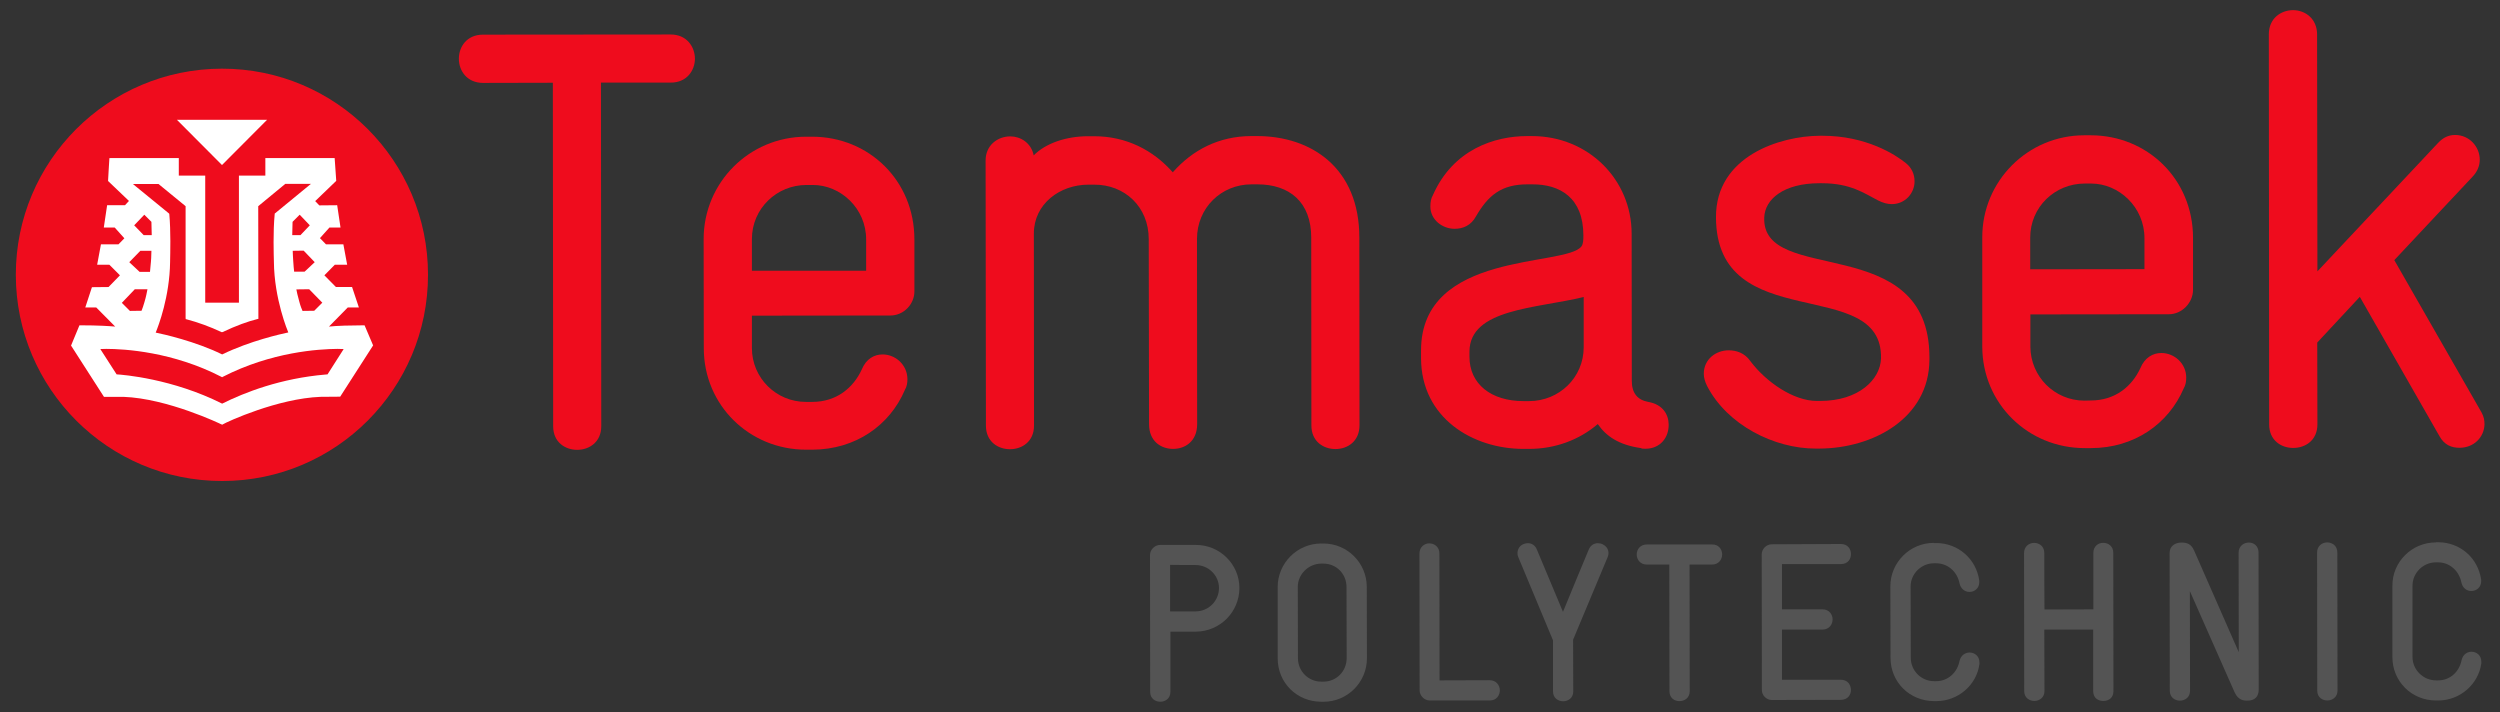 <svg xmlns="http://www.w3.org/2000/svg" xmlns:xlink="http://www.w3.org/1999/xlink" id="Layer_1" x="0px" y="0px" viewBox="0 0 158 45" style="enable-background:new 0 0 158 45;" xml:space="preserve"><rect x="0" y="0" width="158" height="45" fill="#333333" stroke="none"/><style type="text/css">	.st0{fill:#FFFFFF;}	.st1{fill:#EF0C1D;}	.st2{fill:#545454;}</style><g>	<circle class="st0" cx="14.35" cy="17.64" r="11.29"></circle>	<g>		<g>			<path class="st1" d="M10.7,13.53c0.1,1.09,0.06,2.46,0.05,3l0,0.03c-0.03,2.19-0.73,4.02-0.91,4.46c0.49,0.1,2.51,0.55,4.2,1.38    c1.77-0.86,3.71-1.29,4.18-1.39c-0.03-0.07-0.89-2.11-0.91-4.47v-0.02c-0.01-0.42-0.06-1.86,0.05-2.99l0-0.03l2.29-1.88l-1.62,0    l-1.71,1.41l0.01,7.12l-0.05,0.01c-0.61,0.15-1.35,0.42-2.2,0.82l-0.03,0.01L14,20.99c-0.71-0.34-1.52-0.63-2.21-0.81l-0.05-0.01    l-0.01-0.06v-7.08l-1.71-1.4l-1.62,0l2.29,1.87L10.7,13.53z"></path>			<path class="st1" d="M18.94,13.57l-0.45,0.45l-0.01,0.4c0,0.12-0.01,0.32-0.01,0.44h0.52l0.59-0.62L18.94,13.57z"></path>			<path class="st1" d="M9.12,13.57l-0.64,0.67l0.6,0.62l0.51,0l-0.01-0.4c0-0.18-0.01-0.37-0.01-0.44L9.12,13.57z"></path>			<path class="st1" d="M18.5,15.85c0,0.14,0.02,0.42,0.03,0.62c0.02,0.28,0.04,0.57,0.06,0.7h0.66l0.64-0.6l-0.7-0.73L18.5,15.85z"></path>			<path class="st1" d="M18.73,18.29c0.02,0.13,0.08,0.39,0.19,0.79c0.07,0.27,0.16,0.48,0.2,0.57l0.74-0.01l0.51-0.51l-0.83-0.85    L18.73,18.29z"></path>			<path class="st1" d="M14.02,4.34C6.82,4.35,0.99,10.19,1,17.38c0.01,7.19,5.84,13.02,13.04,13.02c7.2,0,13.02-5.85,13.01-13.04    C27.05,10.16,21.21,4.33,14.02,4.34z M16.88,7.57l-2.85,2.86l-2.85-2.86H16.88z M21.5,25.07l-1.24,0.01    c-2.7,0.1-5.92,1.58-6.18,1.74l-0.03,0.02L14,26.82l-0.01,0c-0.03-0.02-3.4-1.64-6.19-1.74l-1.23,0l-2.08-3.24l0.53-1.28h0.07    c1.13,0,1.84,0.05,2.19,0.08l-1.2-1.21l-0.69,0l0.42-1.28l1.05-0.01l0.72-0.74l-0.67-0.67l-0.77,0l0.24-1.29h1.11l0.37-0.38    l-0.61-0.68l-0.69,0l0.21-1.41H7.9l0.25-0.27l-1.32-1.26l0-0.02c0-0.02,0-0.05,0.04-0.71c0.02-0.29,0.04-0.57,0.04-0.64l0-0.07    l0.07-0.01h4.32v1.11h1.67v8.03h2.13V11.1h1.67l0-1.11h4.38l0.1,1.44l-1.33,1.28l0.26,0.27l1.13-0.01l0.21,1.41h-0.7l-0.6,0.67    l0.38,0.39l1.1,0l0.24,1.29h-0.78l-0.66,0.67l0.73,0.74l1.02,0l0.43,1.29h-0.7l-1.19,1.21c0.22-0.02,0.57-0.05,0.97-0.06    c0.39-0.01,1.22-0.02,1.23-0.02h0.05l0.54,1.27L21.5,25.07z"></path>			<path class="st1" d="M9.48,17.18c0.01-0.15,0.05-0.48,0.06-0.65c0.01-0.08,0.02-0.27,0.03-0.68H8.87l-0.7,0.72l0.65,0.61    L9.48,17.18z"></path>			<path class="st1" d="M14.07,23.82l-0.03,0.02L14,23.82c-3.08-1.59-6.13-1.77-7.29-1.77c-0.13,0-0.27,0.01-0.37,0.01l1.03,1.6    c0.39,0.02,3.53,0.27,6.67,1.85c1.42-0.71,3.7-1.6,6.54-1.84c0.05,0,0.09-0.01,0.12-0.01l1.02-1.6c-0.09,0-0.23-0.01-0.4-0.01    C20.17,22.06,17.17,22.23,14.07,23.82z"></path>			<path class="st1" d="M8.95,19.64c0-0.01,0.01-0.03,0.01-0.04c0.04-0.1,0.11-0.29,0.17-0.51c0.1-0.33,0.16-0.65,0.19-0.81H8.52    L7.7,19.14l0.51,0.51L8.95,19.64z"></path>		</g>		<g>			<g>				<path class="st1" d="M42.4,5.22l-4.42,0L38,26.94c0,1-0.76,1.49-1.52,1.49c-0.76,0-1.52-0.48-1.52-1.49L34.94,5.23l-4.41,0.01     C29.52,5.24,29,4.48,29,3.71c0-0.76,0.51-1.52,1.52-1.52l11.87-0.01c1,0,1.52,0.76,1.53,1.52C43.92,4.46,43.4,5.22,42.4,5.22z"></path>				<path class="st1" d="M56.27,19.94l-8.75,0.01l0,2.05c0,1.88,1.53,3.4,3.41,3.4h0.4c1.57,0,2.61-0.92,3.13-2.04     c0.28-0.69,0.8-0.96,1.32-0.96c0.8,0,1.56,0.64,1.57,1.56c0,0.24-0.04,0.48-0.16,0.68c-0.96,2.25-3.12,3.77-5.85,3.78h-0.4     c-3.57,0-6.46-2.8-6.46-6.41l-0.01-6.9c0-3.57,2.88-6.46,6.46-6.47h0.4c3.57,0,6.46,2.76,6.46,6.49l0,3.29     C57.79,19.22,57.12,19.94,56.27,19.94z M54.74,15.13c0-1.96-1.61-3.44-3.37-3.44h-0.4c-1.88,0-3.45,1.49-3.45,3.42l0,2l7.22,0     L54.74,15.13z"></path>				<path class="st1" d="M84.4,28.38c-0.76,0-1.52-0.48-1.52-1.49l-0.01-11.87c0-2.25-1.37-3.37-3.41-3.37h-0.36     c-1.92,0-3.45,1.49-3.45,3.45l0.01,11.71c0,1.08-0.76,1.56-1.52,1.56c-0.76,0-1.52-0.48-1.52-1.56L72.6,15.11     c0-2.05-1.53-3.45-3.45-3.44h-0.36c-1.8,0-3.45,1.21-3.45,3.09l0.01,12.14c0,1.01-0.76,1.49-1.52,1.49     c-0.76,0-1.52-0.48-1.52-1.49l-0.02-16.76c0-0.96,0.76-1.52,1.56-1.52c0.64,0,1.32,0.4,1.48,1.2c0.76-0.77,2.05-1.21,3.45-1.21     h0.36c2.05,0,3.74,0.88,4.98,2.28c1.24-1.41,2.92-2.29,4.97-2.29h0.36c3.41,0,6.46,2,6.46,6.41l0.01,11.87     C85.92,27.89,85.17,28.38,84.4,28.38z"></path>				<path class="st1" d="M103.99,28.36c-0.13,0-0.24,0-0.28-0.04c-1.41-0.2-2.21-0.76-2.73-1.52c-1.17,1-2.69,1.57-4.34,1.57h-0.36     c-3.21,0-6.46-1.96-6.47-5.73v-0.48c-0.01-6.34,9.14-5.27,10.14-6.59c0.12-0.16,0.12-0.48,0.12-0.68c0-2.41-1.49-3.25-3.25-3.24     h-0.28c-1.65,0-2.48,0.69-3.25,2.01c-0.32,0.6-0.84,0.8-1.36,0.8c-0.76,0-1.53-0.56-1.53-1.41c0-0.27,0.04-0.52,0.16-0.72     c1.28-2.89,3.89-3.73,5.97-3.73h0.29c3.57,0,6.3,2.76,6.3,6.17l0.01,9.31c0,0.76,0.36,1.2,1.04,1.32     c0.92,0.16,1.29,0.8,1.29,1.44C105.47,27.63,104.95,28.36,103.99,28.36z M100.09,18.77c-2.97,0.73-7.22,0.73-7.22,3.46v0.32     c0,1.72,1.37,2.8,3.41,2.8h0.36c1.89,0,3.45-1.48,3.45-3.41L100.09,18.77z"></path>				<path class="st1" d="M114.98,28.35h-0.24c-2.6,0-5.58-1.48-6.86-3.97c-0.13-0.27-0.2-0.51-0.2-0.76c0-0.92,0.77-1.48,1.57-1.48     c0.48,0,1.01,0.16,1.37,0.68c1,1.33,2.73,2.52,4.21,2.52h0.2c2.45,0,3.81-1.36,3.85-2.69c0.12-5.33-10.42-1.35-10.43-8.93     c-0.01-3.85,4.05-5.13,6.57-5.14h0.16c2.77,0,4.62,1.2,5.26,1.72c0.36,0.28,0.56,0.69,0.56,1.16c0,0.76-0.6,1.44-1.44,1.44     c-0.28,0-0.56-0.08-0.88-0.24c-0.85-0.44-1.73-1.08-3.53-1.08h-0.16c-2.25,0-3.45,1-3.49,2.17c-0.16,4.33,10.43,0.83,10.44,8.82     v0.16C121.92,26.46,118.34,28.34,114.98,28.35z"></path>				<path class="st1" d="M137.07,19.86l-8.75,0.01v2.04c0.01,1.89,1.53,3.41,3.42,3.41l0.4-0.01c1.57,0,2.61-0.92,3.13-2.04     c0.28-0.68,0.8-0.96,1.33-0.96c0.8,0,1.57,0.64,1.57,1.56c0,0.24-0.04,0.48-0.16,0.68c-0.96,2.24-3.13,3.77-5.86,3.77h-0.4     c-3.57,0-6.46-2.8-6.47-6.41l0-6.9c-0.01-3.57,2.88-6.46,6.45-6.46h0.4c3.57,0,6.47,2.76,6.47,6.49v3.29     C138.59,19.14,137.9,19.86,137.07,19.86z M135.53,15.05c0-1.96-1.61-3.45-3.37-3.45l-0.4,0c-1.89,0-3.45,1.48-3.45,3.42l0,2     l7.22-0.01L135.53,15.05z"></path>				<path class="st1" d="M155.44,28.3c-0.48,0-0.96-0.16-1.28-0.76l-5.02-8.78l-2.69,2.89l0.01,5.17c0,1.01-0.76,1.49-1.53,1.49     c-0.76,0-1.52-0.48-1.52-1.49l-0.02-24.65c0-1.01,0.76-1.52,1.52-1.53c0.76,0,1.52,0.52,1.53,1.52l0.02,14.99l7.61-8.1     c0.33-0.36,0.68-0.52,1.09-0.52c0.92,0,1.56,0.76,1.56,1.56c0,0.4-0.16,0.76-0.43,1.05l-4.97,5.3l5.51,9.62     c0.15,0.28,0.19,0.48,0.19,0.76C157,27.62,156.36,28.3,155.44,28.3z"></path>				<g>					<path class="st2" d="M73.32,34.44c-0.34,0-0.64,0.3-0.64,0.64l0.01,8.65c0,0.43,0.34,0.62,0.64,0.62c0.31,0,0.64-0.2,0.64-0.62      c0,0,0-3.6,0-3.81c0.19,0,1.61,0,1.61,0c1.52-0.01,2.75-1.24,2.75-2.76c0-1.5-1.24-2.73-2.76-2.72L73.32,34.44z M75.56,35.71      c0.82,0,1.48,0.66,1.48,1.45c0,0.82-0.66,1.48-1.48,1.48c0,0-1.42,0-1.61,0c0-0.2,0-2.74,0-2.94      C74.14,35.71,75.56,35.71,75.56,35.71z"></path>					<path class="st2" d="M83.5,34.35c-1.52,0-2.75,1.24-2.75,2.75l0,4.51c0,1.54,1.21,2.74,2.76,2.74h0.14      c1.51,0,2.74-1.23,2.74-2.75l-0.01-4.51c0-1.51-1.23-2.74-2.74-2.74H83.5z M82.03,41.6l-0.01-4.51c0-0.79,0.67-1.46,1.47-1.47      h0.15c0.82,0,1.46,0.65,1.46,1.48l0.01,4.49c0,0.83-0.64,1.49-1.47,1.49h-0.14C82.69,43.08,82.03,42.42,82.03,41.6z"></path>					<path class="st2" d="M89.71,34.98l0.01,8.65c0,0.34,0.3,0.64,0.64,0.64l3.8,0c0.41,0,0.63-0.32,0.63-0.64      c0-0.31-0.22-0.64-0.64-0.64c0,0-2.96,0.01-3.17,0.01c0-0.21-0.01-8.02-0.01-8.02c0-0.42-0.32-0.64-0.64-0.64      C90.04,34.34,89.71,34.56,89.71,34.98z"></path>					<path class="st2" d="M100.98,34.33c-0.25,0-0.47,0.15-0.57,0.4c0,0-1.46,3.51-1.63,3.94c-0.18-0.43-1.65-3.94-1.65-3.94      c-0.1-0.25-0.31-0.4-0.56-0.4c-0.24,0-0.45,0.11-0.57,0.29c-0.11,0.18-0.13,0.39-0.04,0.6l2.19,5.25l0,3.23      c0,0.41,0.32,0.62,0.64,0.62c0.32,0,0.64-0.21,0.64-0.62l-0.01-3.27l2.18-5.21c0.09-0.22,0.07-0.43-0.05-0.61      C101.41,34.43,101.21,34.33,100.98,34.33z"></path>					<path class="st2" d="M104.08,34.41c-0.42,0-0.64,0.32-0.64,0.63c0,0.32,0.22,0.64,0.64,0.64c0,0,1.23,0,1.42,0      c0,0.2,0.01,8.01,0.01,8.01c0,0.43,0.33,0.63,0.64,0.62c0.32,0,0.64-0.21,0.64-0.62c0,0-0.01-7.81-0.01-8.01      c0.19,0,1.42,0,1.42,0c0.42,0,0.64-0.32,0.64-0.64c0-0.32-0.22-0.64-0.64-0.63L104.08,34.41z"></path>					<path class="st2" d="M111.97,34.4c-0.34,0-0.63,0.3-0.63,0.64l0.01,8.57c0,0.34,0.29,0.63,0.63,0.63l4.36-0.01      c0.44,0,0.64-0.32,0.64-0.63c-0.01-0.32-0.2-0.64-0.64-0.64c0,0-3.51,0-3.72,0c0-0.19,0-2.98,0-3.17c0.2,0,2.56,0,2.56,0      c0.42,0,0.64-0.33,0.64-0.64c0-0.32-0.22-0.64-0.64-0.64c0,0-2.36,0-2.56,0c0-0.2,0-2.66,0-2.86c0.21,0,3.72,0,3.72,0      c0.47,0,0.64-0.34,0.64-0.63c0-0.32-0.2-0.64-0.64-0.64L111.97,34.4z"></path>					<path class="st2" d="M122.22,34.31c-1.51,0-2.75,1.23-2.75,2.75l0.01,4.51c0,1.54,1.21,2.74,2.76,2.74h0.14      c1.36,0,2.54-1,2.72-2.34v-0.11c0-0.41-0.32-0.62-0.62-0.62c-0.24,0-0.55,0.14-0.64,0.54c-0.15,0.75-0.75,1.27-1.47,1.27h-0.14      c-0.81,0-1.47-0.66-1.47-1.48l-0.01-4.51c0-0.79,0.67-1.46,1.47-1.46h0.15c0.71,0,1.32,0.51,1.47,1.26      c0.07,0.33,0.32,0.55,0.63,0.55c0.31,0,0.62-0.22,0.62-0.62v-0.09c-0.19-1.38-1.34-2.38-2.73-2.38H122.22z"></path>					<path class="st2" d="M132.3,34.94c0,0,0,3.37,0,3.57c-0.2,0-2.89,0.01-3.09,0.01c-0.01-0.21-0.01-3.57-0.01-3.57      c0-0.42-0.32-0.64-0.64-0.64c-0.32,0-0.64,0.22-0.64,0.64l0.01,8.73c0,0.42,0.33,0.62,0.64,0.62c0.32,0,0.64-0.22,0.64-0.62      c0,0-0.01-3.69-0.01-3.89c0.2,0,2.89,0,3.09,0c0,0.2,0,3.89,0,3.89c0,0.46,0.34,0.62,0.64,0.62c0.39,0,0.64-0.24,0.64-0.62      l-0.01-8.74c0-0.42-0.32-0.64-0.64-0.63C132.62,34.3,132.3,34.52,132.3,34.94z"></path>					<path class="st2" d="M141.48,34.93c0,0,0.01,5.41,0.01,6.29c-0.36-0.82-2.82-6.42-2.82-6.42c-0.19-0.43-0.45-0.51-0.81-0.51      c-0.36,0-0.74,0.2-0.74,0.65l0.01,8.72c0,0.41,0.32,0.62,0.64,0.62c0.31,0,0.64-0.2,0.64-0.62c0,0-0.01-5.42-0.01-6.3      c0.36,0.81,2.83,6.4,2.83,6.4c0.24,0.52,0.61,0.52,0.82,0.52c0.45,0,0.71-0.26,0.7-0.72l-0.01-8.64c0-0.42-0.31-0.64-0.62-0.63      C141.81,34.29,141.48,34.51,141.48,34.93z"></path>					<path class="st2" d="M146.44,34.92l0.01,8.73c0,0.43,0.33,0.62,0.64,0.62c0.32,0,0.64-0.22,0.64-0.62l-0.01-8.73      c0-0.42-0.32-0.64-0.64-0.64C146.76,34.28,146.44,34.5,146.44,34.92z"></path>					<path class="st2" d="M153.95,34.28c-1.52,0-2.76,1.23-2.75,2.74l0,4.51c0,1.53,1.21,2.74,2.76,2.74h0.14      c1.36,0,2.53-1.01,2.72-2.34v-0.11c0-0.41-0.31-0.63-0.62-0.63c-0.24,0-0.54,0.14-0.63,0.54c-0.15,0.75-0.75,1.27-1.47,1.27      h-0.14c-0.82,0-1.49-0.67-1.49-1.48l0-4.51c0-0.8,0.67-1.47,1.48-1.47h0.14c0.71,0,1.32,0.52,1.47,1.27      c0.07,0.34,0.32,0.54,0.63,0.54c0.31,0,0.62-0.22,0.62-0.62v-0.08c-0.19-1.39-1.34-2.38-2.72-2.38H153.95z"></path>				</g>			</g>		</g>	</g></g></svg>